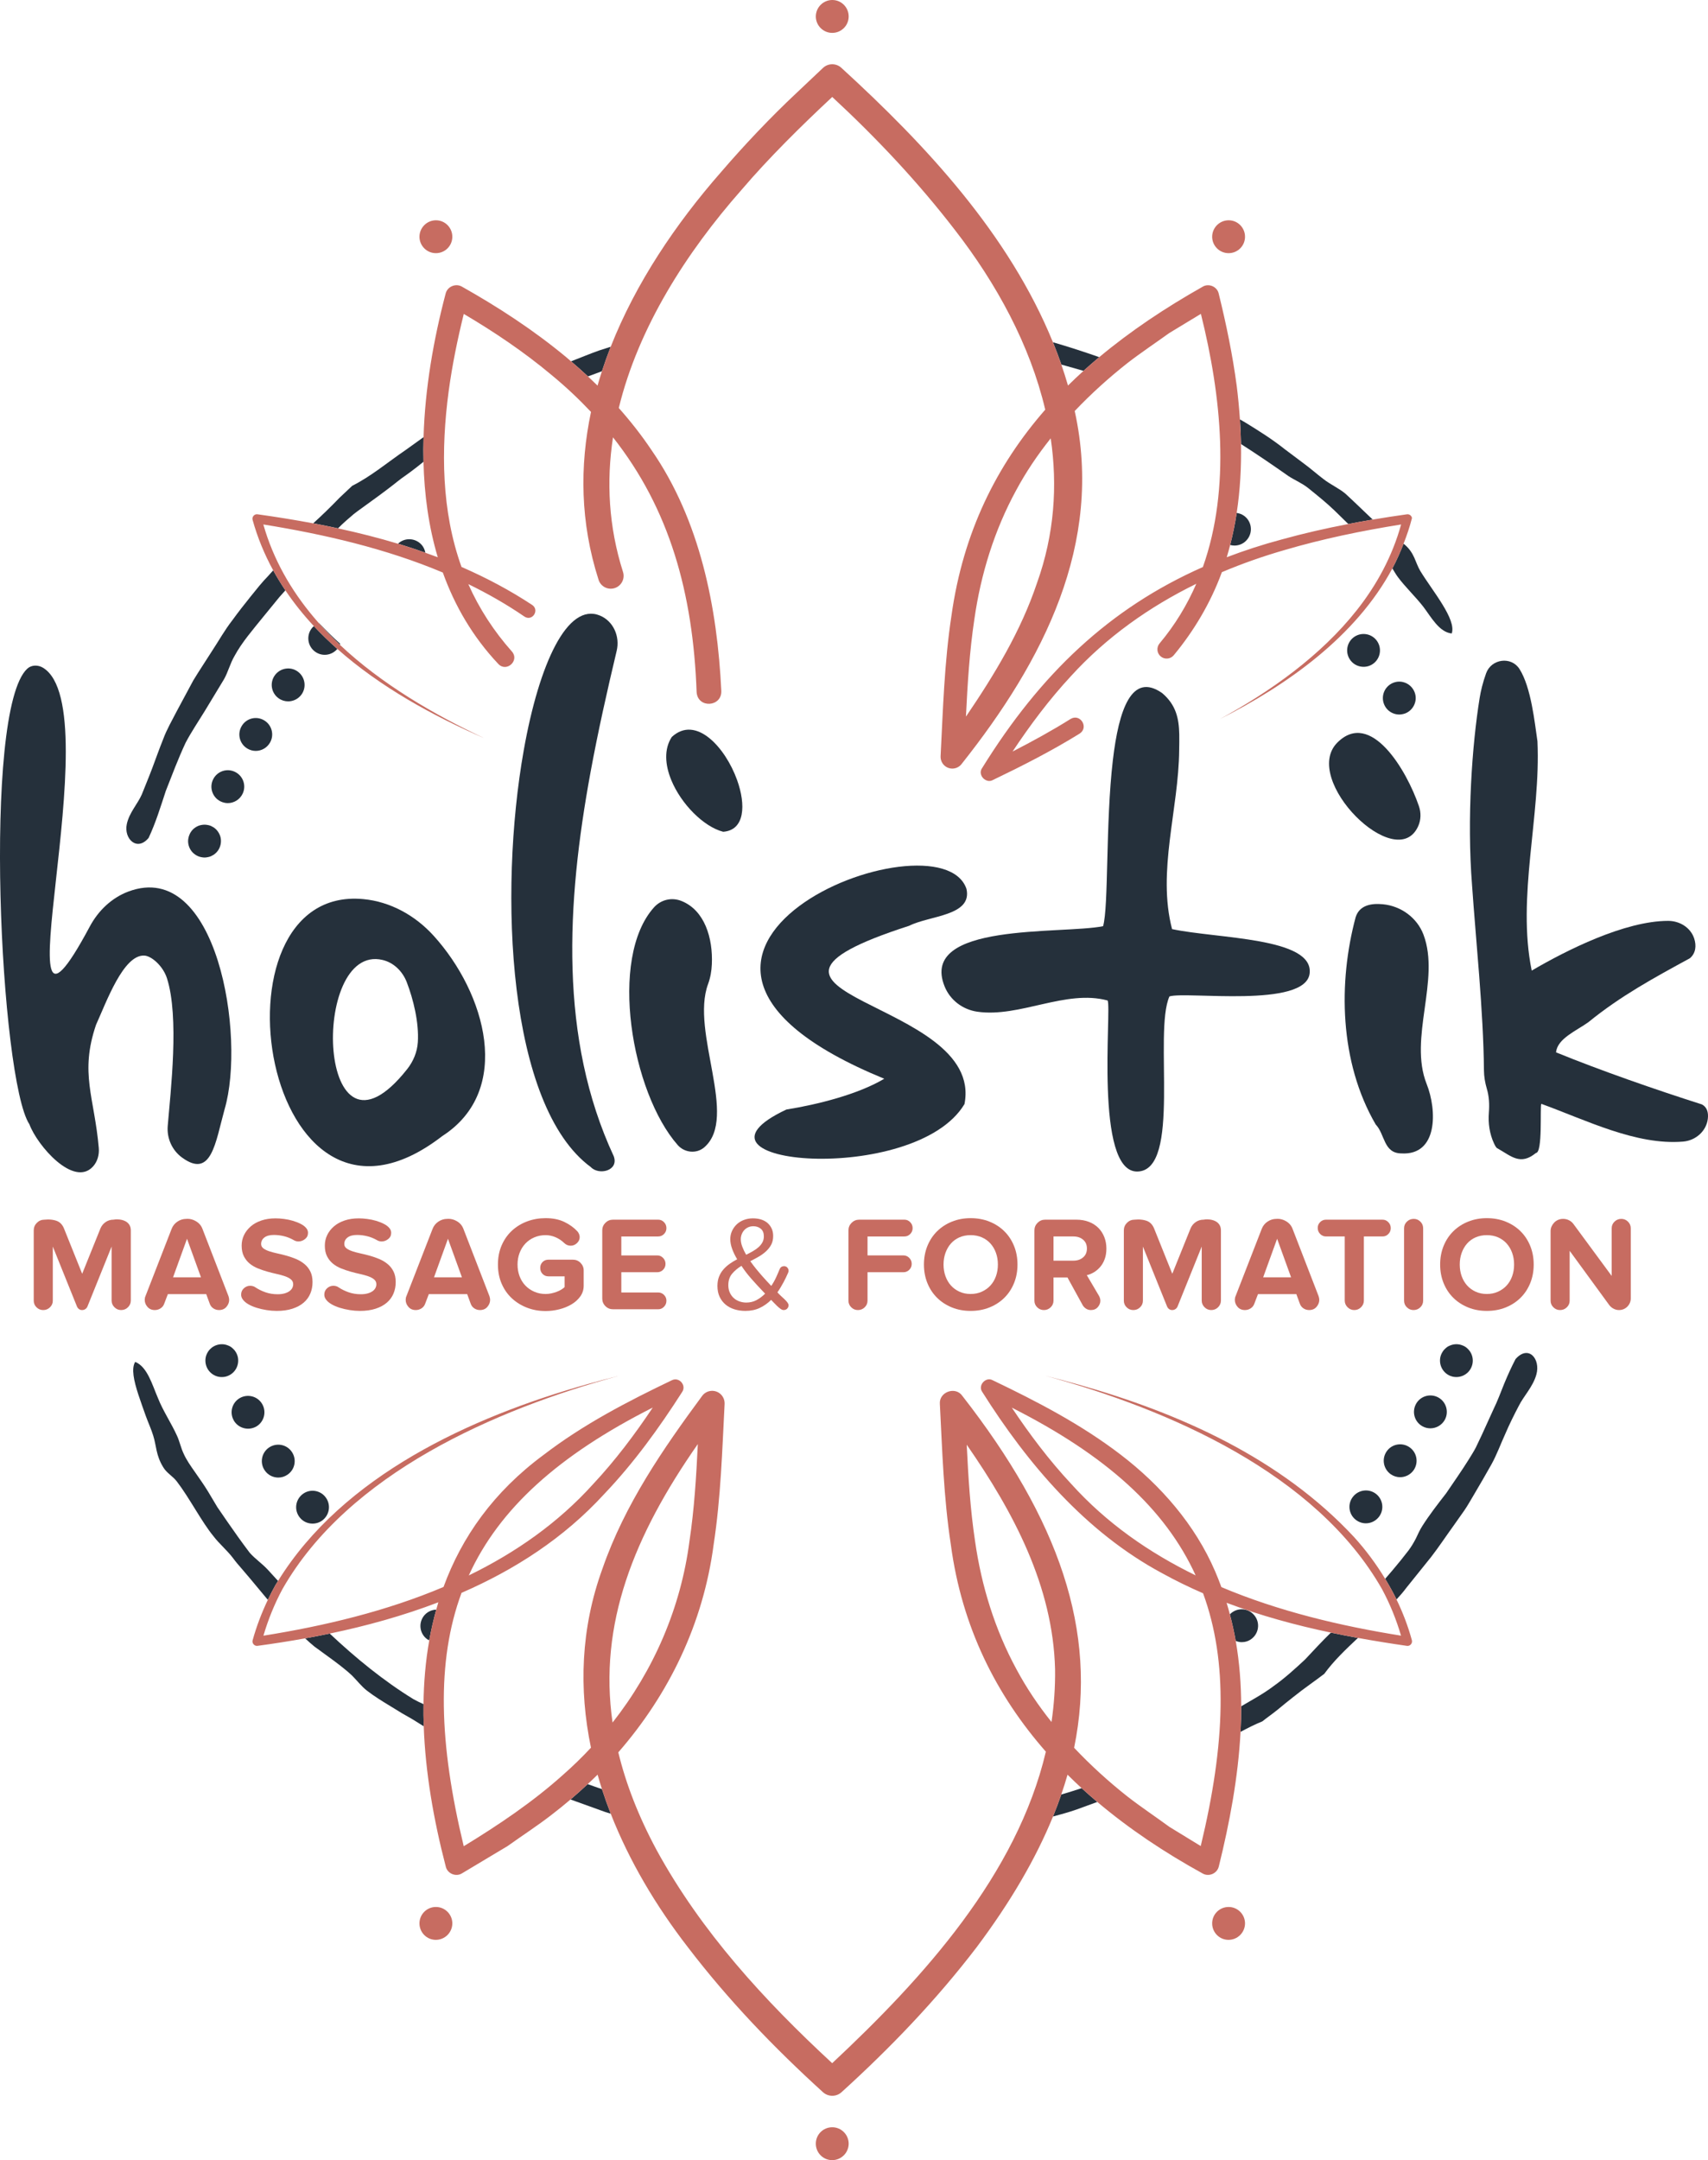 <svg xmlns="http://www.w3.org/2000/svg" id="b" data-name="Calque 2" width="541.073" height="683.962" viewBox="0 0 541.073 683.962"><g id="c" data-name="Calque 1"><g><g><path d="M458.476,426.479c-.274,.208-.551,.415-.783,.668-.252,.231-.461,.484-.643,.783-.184,.277-.346,.576-.486,.898-.137,.299-.229,.645-.299,.967-.067,.346-.092,.668-.092,1.013,0,1.382,.553,2.718,1.52,3.685,.232,.231,.508,.461,.783,.645,.277,.184,.576,.345,.9,.484,.322,.115,.643,.231,.967,.299,.344,.046,.69,.092,1.012,.092,1.383,0,2.719-.553,3.686-1.52s1.52-2.303,1.52-3.685-.553-2.717-1.52-3.661c-.232-.253-.506-.46-.783-.668-.277-.184-.576-.345-.9-.46-.322-.138-.643-.231-.967-.3-.668-.138-1.381-.138-2.049,0-.324,.07-.645,.162-.967,.3-.324,.115-.623,.275-.9,.46Z" fill="#25303b"></path><path d="M85.217,458.328c-2.37,1.613-2.993,4.859-1.358,7.232,.992,1.473,2.627,2.279,4.307,2.279,.992,0,2.026-.299,2.926-.921,2.37-1.613,2.971-4.836,1.358-7.208-1.613-2.395-4.838-2.994-7.233-1.382Z" fill="#25303b"></path><path d="M102.282,481.265c2.235-1.819,2.58-5.089,.76-7.324-1.795-2.233-5.089-2.578-7.3-.759-2.233,1.819-2.58,5.089-.76,7.323,1.014,1.267,2.51,1.912,4.03,1.912,1.151,0,2.325-.369,3.27-1.151Z" fill="#25303b"></path><path d="M78.585,452.364c.852,0,1.727-.208,2.535-.645,2.51-1.427,3.385-4.606,1.979-7.093-1.403-2.51-4.581-3.385-7.093-1.98-2.485,1.404-3.385,4.583-1.957,7.071h-.022c.967,1.704,2.739,2.648,4.559,2.648Z" fill="#25303b"></path><path d="M134.202,511.733c-1.705,2.327-1.221,5.573,1.104,7.278,.211,.158,.454,.234,.68,.356,.584-3.282,1.327-6.518,2.216-9.708-1.529,.055-3.023,.754-4.001,2.074Z" fill="#25303b"></path><path d="M450.578,451.58c.805,.461,1.682,.668,2.557,.668,1.819,0,3.569-.967,4.536-2.648,1.406-2.51,.506-5.688-1.981-7.093-2.51-1.404-5.688-.53-7.093,1.981-1.403,2.51-.529,5.688,1.981,7.092Z" fill="#25303b"></path><path d="M396.436,518.941c2.303-1.704,2.809-4.974,1.082-7.276-1.705-2.327-4.95-2.81-7.278-1.083-.236,.174-.439,.374-.636,.578,.732,2.782,1.363,5.583,1.857,8.405,.607,.237,1.243,.39,1.89,.39,1.082,0,2.163-.323,3.086-1.014Z" fill="#25303b"></path><path d="M440.628,466.826c.9,.599,1.912,.898,2.903,.898,1.68,0,3.315-.806,4.329-2.28,1.613-2.395,.99-5.619-1.383-7.23-2.37-1.613-5.618-1.013-7.23,1.381-1.613,2.373-.99,5.597,1.381,7.232Z" fill="#25303b"></path><path d="M435.978,473.067c-2.233-1.796-5.503-1.451-7.323,.784-1.819,2.211-1.475,5.503,.76,7.3,.967,.783,2.119,1.174,3.27,1.174,1.518,0,3.016-.668,4.053-1.934,1.819-2.234,1.473-5.504-.76-7.324Z" fill="#25303b"></path><path d="M72.252,426.019c-.322-.138-.643-.231-.967-.3-1.68-.345-3.499,.208-4.698,1.428-.229,.231-.459,.484-.643,.783-.184,.277-.346,.576-.484,.898-.139,.299-.232,.645-.301,.967-.067,.346-.092,.692-.092,1.013,0,1.382,.553,2.718,1.52,3.685,.232,.231,.508,.461,.783,.645,.277,.184,.6,.345,.9,.484,.322,.138,.645,.231,.967,.299,.346,.069,.69,.092,1.037,.092,.322,0,.668-.024,1.012-.092,.324-.069,.645-.161,.967-.299,.324-.138,.623-.299,.9-.484s.551-.415,.783-.645c.967-.967,1.52-2.303,1.52-3.685,0-.345-.025-.667-.092-1.013-.07-.322-.162-.668-.299-.967-.117-.323-.299-.622-.484-.898-.184-.299-.391-.552-.645-.783-.232-.253-.506-.46-.783-.668-.277-.184-.576-.345-.9-.46Z" fill="#25303b"></path><path d="M69.605,264.33c-.139-.323-.299-.622-.484-.898-.184-.299-.416-.553-.645-.806-.254-.231-.506-.461-.783-.644-.299-.184-.598-.346-.9-.485-.322-.115-.643-.229-.99-.275-.668-.138-1.358-.138-2.026,0-.322,.046-.668,.161-.967,.275-.322,.138-.623,.3-.897,.485-.301,.183-.553,.414-.807,.644-.229,.253-.461,.507-.645,.806-.182,.277-.344,.576-.459,.898-.139,.299-.232,.621-.299,.967-.07,.322-.117,.668-.117,1.013,0,1.382,.553,2.717,1.52,3.685,.254,.229,.506,.46,.807,.644,.274,.184,.576,.345,.897,.484,.299,.116,.645,.231,.967,.277,.346,.069,.69,.115,1.014,.115,.344,0,.69-.046,1.012-.115,.346-.046,.668-.161,.99-.277,.301-.138,.6-.299,.9-.484,.277-.184,.529-.415,.783-.644,.967-.968,1.52-2.303,1.52-3.685,0-.345-.022-.692-.092-1.013-.07-.346-.162-.668-.299-.967Z" fill="#25303b"></path><path d="M87.061,213.826c-1.682,2.325-1.151,5.573,1.174,7.254,.922,.668,1.981,.991,3.041,.991,1.61,0,3.223-.76,4.237-2.165,1.68-2.349,1.129-5.597-1.199-7.278-2.325-1.681-5.573-1.129-7.253,1.198Z" fill="#25303b"></path><path d="M85.494,235.197c1.475-2.464,.645-5.665-1.819-7.116-2.463-1.474-5.665-.668-7.116,1.819-1.473,2.464-.668,5.643,1.797,7.116,.852,.507,1.75,.738,2.672,.738,1.772,0,3.499-.922,4.466-2.557Z" fill="#25303b"></path><path d="M76.858,251.318c1.244-2.578,.162-5.688-2.44-6.931-2.58-1.244-5.688-.162-6.931,2.441-1.244,2.578-.162,5.688,2.418,6.931,.738,.345,1.496,.53,2.256,.53,1.936,0,3.801-1.105,4.698-2.971Z" fill="#25303b"></path><path d="M101.067,197.273c-.024,.009-.047,.018-.071,.027,2.102,2.37,4.324,4.648,6.647,6.838,.04-.095,.089-.188,.123-.285-2.329-2.104-4.567-4.298-6.7-6.579Z" fill="#25303b"></path><path d="M102.858,207.333c1.475,0,2.926-.622,3.963-1.819,.014-.016,.022-.035,.036-.052-2.593-2.297-5.077-4.696-7.421-7.209-.176,.156-.357,.306-.516,.489-1.864,2.166-1.613,5.458,.553,7.324,.99,.852,2.188,1.267,3.385,1.267Z" fill="#25303b"></path><path d="M126.348,171.913c-.092,.075-.162,.167-.248,.248,.175,.053,.351,.099,.526,.153,2.723,.828,5.426,1.738,8.116,2.689-.153-.842-.492-1.663-1.072-2.375-1.842-2.211-5.112-2.533-7.323-.714Z" fill="#25303b"></path><path d="M395.285,170.577c1.68-2.325,1.151-5.573-1.174-7.254-.72-.515-1.525-.798-2.342-.91-.521,3.41-1.208,6.794-2.067,10.142,.45,.119,.908,.188,1.369,.188,1.613,0,3.2-.738,4.215-2.166Z" fill="#25303b"></path><path d="M428.655,201.921c-2.211,1.819-2.535,5.089-.715,7.323,1.014,1.244,2.51,1.889,4.03,1.889,1.151,0,2.325-.369,3.292-1.175,2.213-1.819,2.535-5.089,.715-7.323-1.819-2.211-5.089-2.533-7.323-.714Z" fill="#25303b"></path><path d="M443.278,226.24c.322,0,.668-.046,1.014-.116,.322-.046,.643-.161,.967-.277,.322-.137,.621-.299,.897-.484,.277-.183,.553-.414,.783-.644,.967-.967,1.543-2.327,1.543-3.685,0-1.382-.576-2.718-1.543-3.685-.229-.229-.506-.46-.783-.644s-.576-.345-.897-.484c-.324-.116-.645-.231-.967-.299-.668-.138-1.361-.138-2.051,0-.322,.069-.645,.183-.967,.299-.322,.138-.621,.299-.897,.484s-.553,.415-.783,.644c-.967,.967-1.52,2.303-1.52,3.685,0,1.358,.553,2.718,1.52,3.685s2.303,1.52,3.684,1.52Z" fill="#25303b"></path><path d="M336.197,568.193c-.797,2.313-1.667,4.635-2.619,6.968,2.483-.681,4.978-1.344,7.415-2.199,2.207-.804,4.413-1.609,6.62-2.413-1.688-1.427-3.347-2.877-4.965-4.36-2.139,.708-4.291,1.372-6.451,2.005Z" fill="#25303b"></path><path d="M186.171,564.903c-1.77,1.661-3.579,3.287-5.441,4.864,3.115,1.122,6.231,2.244,9.338,3.363,1.117,.441,2.258,.805,3.406,1.142-1.006-2.571-1.932-5.166-2.777-7.779-1.518-.511-3.019-1.057-4.526-1.591Z" fill="#25303b"></path><path d="M480.098,430.336c-1.321,2.537-2.495,5.138-3.593,7.796-1.096,2.659-2.063,5.401-3.359,8.02-1.214,2.667-2.439,5.357-3.676,8.074-.642,1.353-1.287,2.713-1.936,4.08-.697,1.342-1.529,2.617-2.327,3.924-2.215,3.538-4.681,7.043-7.092,10.595-2.638,3.4-5.292,6.796-7.576,10.403-.756,1.188-1.361,2.514-1.987,3.866-.676,1.311-1.435,2.6-2.348,3.816-1.592,2.094-3.324,4.215-5.139,6.36-.744,.867-1.499,1.748-2.257,2.631,1.289,2.126,2.501,4.297,3.586,6.534,1.086-1.166,2.152-2.387,3.145-3.723,2.619-3.258,5.231-6.507,7.817-9.722,2.52-3.26,4.77-6.674,7.113-9.913,1.152-1.633,2.294-3.25,3.422-4.849,1.111-1.609,2.027-3.322,3.021-4.948,1.941-3.282,3.8-6.483,5.537-9.582,1.678-3,2.918-6.441,4.37-9.615,1.375-3.217,2.886-6.225,4.272-8.86,1.616-3.264,4.517-6.09,5.611-10.006,1.386-4.939-2.499-9.551-6.603-4.883Z" fill="#25303b"></path><path d="M413.365,525.503c-3.193,2.971-6.399,5.87-9.764,8.257-3.311,2.519-6.928,4.444-10.411,6.502,.005,2.698-.061,5.4-.204,8.103,2.275-1.228,4.571-2.385,6.906-3.334,1.464-1.177,3.146-2.324,4.79-3.656,1.626-1.358,3.329-2.735,5.042-4.078,3.392-2.728,6.969-5.139,9.786-7.314,3.063-4.194,6.771-7.699,10.665-11.369-2.862-.521-5.718-1.081-8.566-1.679-2.835,2.742-5.526,5.694-8.245,8.57Z" fill="#25303b"></path><path d="M131.009,538.027c-9.464-5.803-18.302-13.036-26.559-20.792-2.593,.54-5.19,1.046-7.788,1.515,.962,.897,1.939,1.786,2.97,2.616,1.415,1.031,2.83,2.061,4.226,3.079,2.793,2.027,5.474,4.02,7.73,6.143,1.492,1.502,2.947,3.397,4.654,4.719,2.32,1.79,4.863,3.356,7.409,4.899l3.802,2.327c1.28,.75,2.595,1.437,3.833,2.223,.967,.603,1.972,1.229,2.948,1.837-.084-2.349-.103-4.687-.075-7.016-1.047-.476-2.103-.96-3.15-1.55Z" fill="#25303b"></path><path d="M79.079,491.613c-2.603-3.43-4.864-6.637-7.026-9.76-1.075-1.564-2.134-3.104-3.195-4.647-.96-1.61-1.923-3.223-2.905-4.87-1.246-2.048-2.674-4.07-4.072-6.071-1.401-1.999-2.805-3.958-3.717-6.024-.855-1.783-1.258-3.847-2.091-5.646-1.73-3.854-4.452-7.903-6.025-11.902-1.805-4.151-3.337-9.923-7.221-11.485-1.277,2.107-.425,5.972,.988,10.321,.706,2.174,1.552,4.468,2.343,6.726,.812,2.249,1.798,4.351,2.394,6.346,1.018,3.231,.813,6.131,3.133,9.923,1.07,1.871,3.065,2.865,4.338,4.553,4.028,5.251,7.861,12.799,11.623,17.355,1.798,2.368,4.194,4.333,6.122,6.838,.853,1.167,1.771,2.265,2.721,3.326,.923,1.082,1.839,2.156,2.748,3.224,1.797,2.156,3.57,4.284,5.324,6.39,.093,.119,.199,.223,.293,.34,.755-1.579,1.549-3.139,2.405-4.665,.266-.446,.552-.877,.824-1.318-1.064-1.16-2.138-2.322-3.177-3.476-1.853-2.027-4.035-3.439-5.826-5.477Z" fill="#25303b"></path><path d="M47.077,265.309c2.236-4.752,3.769-9.783,5.452-14.894,1.963-4.986,3.886-10.131,6.262-15.229,1.778-3.389,3.998-6.655,6.055-10.017,2.041-3.371,4.088-6.752,6.113-10.096,1.281-2.235,1.926-4.98,3.345-7.395,2.309-4.279,5.746-8.233,9.115-12.403,1.697-2.076,3.417-4.18,5.142-6.289,.63-.676,1.226-1.377,1.848-2.06-1.379-2.051-2.671-4.162-3.862-6.339-.504,.563-.993,1.128-1.517,1.69-1.989,2.026-3.8,4.317-5.702,6.683-1.902,2.365-3.851,4.845-5.785,7.512-2.361,3.026-4.226,6.395-6.31,9.55-2.018,3.202-4.114,6.303-6.013,9.441-1.738,3.233-3.443,6.404-5.101,9.489-1.6,3.11-3.319,6.041-4.442,9.128-1.19,2.932-2.295,6.072-3.421,9.074-1.131,3.001-2.328,5.846-3.333,8.387-1.34,3.063-3.985,5.753-4.758,9.407-.982,4.61,3.222,8.786,6.911,4.361Z" fill="#25303b"></path><path d="M336.624,115.555c1.057,.295,2.122,.591,3.185,.887,1.152,.317,2.298,.642,3.432,.982,1.626-1.472,3.283-2.92,4.981-4.339-4.771-1.683-9.666-3.268-14.66-4.718,.952,2.334,1.837,4.7,2.67,7.09,.132,.033,.26,.065,.392,.097Z" fill="#25303b"></path><path d="M408.186,150.756c2.124,1.367,4.319,2.245,6.262,3.801,3.068,2.49,5.885,4.734,8.387,7.166,1.442,1.41,2.863,2.799,4.288,4.192,2.573-.495,5.15-.966,7.732-1.401-3.067-2.921-6.161-5.921-8.665-8.214-2.092-1.749-4.751-2.881-7.026-4.682-2.11-1.605-4.059-3.347-6.14-4.862-2.059-1.546-4.092-3.071-6.103-4.581-3.946-3.136-8.13-5.755-12.293-8.313-.603-.361-1.214-.716-1.831-1.064,.173,2.596,.291,5.197,.339,7.801,5.177,3.317,10.214,6.751,15.05,10.157Z" fill="#25303b"></path><path d="M450.824,192.025c2.516,3.306,5.087,8.167,9.071,8.548,1.536-4.499-6.024-13.329-9.979-19.814-1.58-2.684-1.765-5.553-4.851-8.249-.138-.125-.297-.214-.444-.325-1.044,2.671-2.195,5.284-3.535,7.788,.578,.929,1.113,1.9,1.757,2.761,2.32,3.113,5.556,6.194,7.981,9.291Z" fill="#25303b"></path><path d="M190.687,117.544c.848-2.603,1.774-5.187,2.781-7.748-1.21,.387-2.394,.766-3.618,1.158-2.98,1.041-5.928,2.306-8.945,3.453,1.817,1.553,3.609,3.139,5.362,4.774,1.472-.545,2.943-1.09,4.42-1.637Z" fill="#25303b"></path><path d="M109.614,164.887c.812-.702,1.621-1.401,2.425-2.097,.82-.677,1.709-1.266,2.556-1.896,1.709-1.241,3.406-2.474,5.097-3.702,1.683-1.236,3.347-2.481,4.987-3.76,.827-.629,1.618-1.31,2.458-1.924l2.546-1.819c1.539-1.123,3.01-2.295,4.476-3.477-.062-2.593-.053-5.193,.022-7.797-1.895,1.36-3.794,2.722-5.654,4.057-5.572,3.779-10.971,8.363-16.943,11.343-1.254,1.18-2.615,2.462-4.027,3.791-1.349,1.401-2.769,2.825-4.202,4.217-1.381,1.34-2.773,2.646-4.13,3.876,2.624,.493,5.241,1.029,7.853,1.592,.831-.835,1.671-1.647,2.537-2.404Z" fill="#25303b"></path><polygon points="340.034 248.369 340.041 248.367 340.035 248.369 340.033 248.37 340.034 248.369" fill="#25303b"></polygon><path d="M115.073,284.68c-50.735-4.719-32.151,119.195,25.018,75.045,22.546-14.497,13.782-45.277-2.75-63.474-5.806-6.39-13.671-10.772-22.268-11.571Zm17.292,45.323c-.2,3.104-1.446,6.071-3.375,8.511-28.673,36.262-30.949-40.052-7.799-34.566,3.563,.844,6.341,3.615,7.66,7.031,2.088,5.408,3.914,12.818,3.514,19.024Z" fill="#25303b"></path><path d="M190.035,194.898c-10.293-4.221-19.231,15.17-24.112,42.621-8.064,45.346-5.056,112.695,21.227,132.004,2.566,2.723,8.973,1.178,7.278-3.425-17.349-37.306-14.992-80.045-7.37-121.506,2.398-13.044,5.312-25.962,8.304-38.544,1.073-4.511-1.037-9.39-5.327-11.149Z" fill="#25303b"></path><path d="M212.809,233.353c-2.514,3.849-2.134,8.823-.163,13.628,3.121,7.607,10.26,14.788,16.445,16.383,6.864-.5,7.254-8.478,4.411-16.383-3.74-10.4-13.082-20.675-20.693-13.628Z" fill="#25303b"></path><path d="M224.303,311.595c.743-2.006,1.105-4.139,1.201-6.275,.372-8.272-2.268-17.155-9.684-20.067-3.062-1.202-6.448-.396-8.646,2.051-14.459,16.096-7.115,58.629,7.518,75.255,2.156,2.45,5.964,2.844,8.427,.704,10.898-9.464-4.439-36.483,1.184-51.668Z" fill="#25303b"></path><path d="M288.027,293.125c6.49-3.278,20.028-3.09,18.148-11.648-8.557-25.506-124.05,19.909-26.052,60.086-8.325,4.954-21.202,8.177-31.001,9.743-37.582,17.654,40.758,24.357,56.409-1.714,6.652-33.533-86.239-34.297-17.504-56.467Z" fill="#25303b"></path><path d="M539.095,349.677v-.002c-14.661-4.666-32.105-10.739-46.152-16.464,.35-4.373,6.634-6.942,10.245-9.568,10.274-8.354,20.746-14.021,32.137-20.229,1.908-1.606,2.108-4.013,1.374-6.257-1.135-3.469-4.596-5.582-8.245-5.582-13.732,0-32.235,9.302-43.225,15.746-4.79-23.355,2.918-48.878,1.815-72.614-.875-5.89-1.986-17.055-5.686-22.874-2.614-4.112-8.919-3.245-10.573,1.338-1.077,2.984-1.702,5.674-2.049,7.823-2.369,14.658-4.095,38.011-2.404,59.343,1.14,16.699,3.614,39.884,3.764,58.539,.016,1.977,.349,3.931,.908,5.828,.749,2.539,.852,4.961,.649,7.664-.249,3.305,.227,6.647,1.623,9.653,.393,.846,.768,1.474,1.058,1.551,4.437,2.505,7.278,5.545,12.223,1.495,2.2-.063,1.245-14.411,1.704-15.566,14.148,5.131,30.054,13.2,44.927,11.958,3.965-.331,7.364-3.286,7.831-7.237,.228-1.934-.224-3.71-1.923-4.546Z" fill="#25303b"></path><path d="M414.882,308.169c1.234-11.377-29.189-10.928-43.587-13.986-4.785-18.297,2.093-37.859,2.254-56.745,.025-1.716,.064-3.365,.028-4.951-.115-4.949-.982-9.281-5.429-13.044-9.613-6.715-13.717,5.135-15.61,21.271-2.34,19.946-1.3,46.443-3.098,52.546-13.062,2.628-58.382-1.324-50.217,19.034,1.748,4.358,5.728,7.369,10.375,8.042,13.407,1.94,28.017-7.149,41.278-3.551,1.357,2.308-4.302,54.434,9.438,54.155,14.087-.286,5.031-43.928,10.145-55.439,5.069-1.697,43.21,3.859,44.424-7.331Z" fill="#25303b"></path><path d="M443.918,365.201c11.665,.704,11.33-13.729,8.012-22.019-5.741-14.503,4.388-32.934-.979-47.217-2.028-5.398-7.141-9.107-12.881-9.654-3.781-.36-7.426,.332-8.62,4.105-5.526,20.585-5.189,45.795,6.354,65.627,2.98,3.114,2.438,9.093,8.114,9.158Z" fill="#25303b"></path><path d="M449.289,261.54c.871-1.968,.91-4.22,.217-6.257-3.863-11.364-15.282-30.728-25.848-20.162-11.658,11.658,18.779,41.906,25.63,26.419Z" fill="#25303b"></path><path d="M45.746,302.565c2.282,.139,5.899,3.305,7.14,7.168,3.955,12.31,1.166,35.719,.247,46.784-.322,3.88,1.369,7.676,4.508,9.977,9.37,6.868,10.593-4.753,13.51-15.27,6.769-22.98-2.345-79.438-30.466-68.943-5.304,1.979-9.561,6.074-12.231,11.066-30.823,57.625,7.069-68.707-14.842-81.929-1.575-.95-3.661-.926-5.002,.332-14.262,13.37-8.501,130.362,.7,144.22,2.521,6.805,14.07,20.072,20.157,13.376,1.423-1.566,2.006-3.746,1.825-5.854-1.378-16.064-6.106-23.641-.861-39.034,3.222-7.042,8.648-22.297,15.315-21.892Z" fill="#25303b"></path></g><g><g><path d="M39.715,386.67c-.526-.27-1.113-.446-1.765-.53-.277-.042-.56-.063-.85-.063-.373,0-.756,.035-1.142,.105-.942,0-1.779,.255-2.512,.768-.735,.513-1.275,1.177-1.621,1.994l-5.793,14.371-5.773-14.371c-.513-1.246-1.322-2.056-2.431-2.43-.803-.263-1.675-.395-2.616-.395-.36,0-.735,.021-1.122,.063-.942,0-1.745,.332-2.409,.996-.666,.665-.996,1.467-.996,2.41v22.242c0,.816,.292,1.516,.882,2.097s1.291,.873,2.107,.873c.846,0,1.565-.291,2.161-.873,.594-.581,.893-1.281,.893-2.097v-17.134l7.662,19.003c.139,.318,.346,.581,.623,.789,.277,.207,.603,.311,.976,.311,.403,0,.751-.105,1.05-.311,.297-.208,.515-.471,.654-.789l7.662-19.003v17.092c0,.816,.297,1.523,.893,2.117,.596,.596,1.302,.894,2.119,.894,.859,0,1.586-.298,2.181-.894,.594-.595,.893-1.301,.893-2.117v-22.201c0-.706-.157-1.302-.468-1.787-.313-.485-.731-.861-1.257-1.131Z" fill="#c76c61"></path><path d="M64.143,389.11c-.387-1.039-1.073-1.849-2.056-2.43-.859-.513-1.752-.768-2.679-.768-.139,0-.277,.007-.416,.02-.996,0-1.923,.288-2.782,.861-.859,.576-1.475,1.347-1.849,2.316l-8.287,21.308c-.151,.318-.227,.706-.227,1.163,0,.816,.29,1.557,.873,2.222,.58,.665,1.356,.997,2.325,.997,.65,0,1.253-.177,1.806-.53,.555-.353,.942-.841,1.163-1.464l1.165-3.053h12.149l1.12,3.053c.223,.623,.603,1.111,1.142,1.464s1.136,.53,1.786,.53c.999,0,1.783-.34,2.359-1.018,.573-.679,.861-1.412,.861-2.202,0-.346-.07-.734-.209-1.163l-8.245-21.308Zm-9.324,15.327l4.424-12.212,4.424,12.212h-8.847Z" fill="#c76c61"></path><path d="M84.467,414.81c1.109,.173,2.175,.26,3.2,.26,1.896,0,3.56-.236,4.993-.706,1.435-.471,2.618-1.111,3.551-1.922,.936-.81,1.635-1.769,2.098-2.875,.463-1.109,.697-2.313,.697-3.614,0-1.329-.234-2.454-.697-3.375s-1.079-1.7-1.849-2.337c-.767-.636-1.639-1.163-2.616-1.579-.976-.415-1.97-.765-2.98-1.048-1.012-.284-2.004-.53-2.98-.738s-1.846-.44-2.607-.696c-.762-.255-1.379-.56-1.849-.913-.472-.353-.706-.814-.706-1.381,0-.859,.349-1.551,1.048-2.077s1.7-.789,3-.789c1.039,0,2.092,.128,3.158,.385,1.066,.255,2.098,.668,3.095,1.235,.47,.291,.976,.436,1.516,.436,.749,0,1.439-.249,2.078-.748,.636-.498,.954-1.156,.954-1.972,0-.54-.173-1.024-.52-1.454-.4-.512-.983-.966-1.743-1.361-.762-.395-1.597-.726-2.503-.996s-1.851-.468-2.834-.591c-.985-.125-1.871-.188-2.658-.188-1.675,0-3.178,.225-4.507,.676-1.329,.45-2.456,1.073-3.376,1.869s-1.63,1.709-2.128,2.741c-.499,1.031-.749,2.142-.749,3.333,0,1.343,.236,2.475,.706,3.395,.47,.921,1.086,1.693,1.849,2.316s1.633,1.131,2.618,1.526c.983,.395,1.981,.734,3,1.018,1.017,.284,2.015,.533,2.991,.748s1.849,.457,2.616,.726c.769,.271,1.385,.603,1.849,.997s.695,.903,.695,1.526c0,.401-.097,.793-.29,1.174-.193,.38-.499,.72-.913,1.018-.416,.298-.936,.533-1.559,.706s-1.343,.26-2.159,.26c-1.385,0-2.672-.208-3.864-.623-1.19-.416-2.269-.949-3.238-1.6-.236-.165-.495-.283-.78-.352-.283-.07-.562-.105-.841-.105-.733,0-1.39,.263-1.972,.789-.58,.526-.873,1.198-.873,2.014,0,.513,.153,.991,.457,1.434,.403,.595,.994,1.121,1.777,1.578,.783,.458,1.675,.841,2.679,1.153,1.005,.311,2.06,.554,3.167,.728Z" fill="#c76c61"></path><path d="M118.022,408.829c-.416,.298-.936,.533-1.559,.706s-1.343,.26-2.159,.26c-1.385,0-2.672-.208-3.864-.623-1.19-.416-2.269-.949-3.238-1.6-.236-.165-.495-.283-.78-.352-.283-.07-.562-.105-.841-.105-.733,0-1.39,.263-1.972,.789-.58,.526-.873,1.198-.873,2.014,0,.513,.153,.991,.457,1.434,.403,.595,.994,1.121,1.777,1.578,.783,.458,1.675,.841,2.679,1.153,1.005,.311,2.06,.554,3.167,.728,1.109,.173,2.175,.26,3.2,.26,1.896,0,3.56-.236,4.993-.706,1.435-.471,2.618-1.111,3.553-1.922,.933-.81,1.633-1.769,2.096-2.875,.463-1.109,.697-2.313,.697-3.614,0-1.329-.234-2.454-.697-3.375s-1.079-1.7-1.849-2.337c-.767-.636-1.639-1.163-2.616-1.579-.976-.415-1.97-.765-2.98-1.048-1.012-.284-2.004-.53-2.98-.738-.978-.208-1.846-.44-2.607-.696-.762-.255-1.379-.56-1.849-.913-.472-.353-.706-.814-.706-1.381,0-.859,.349-1.551,1.048-2.077s1.7-.789,3-.789c1.039,0,2.092,.128,3.158,.385,1.066,.255,2.098,.668,3.095,1.235,.47,.291,.976,.436,1.516,.436,.749,0,1.439-.249,2.078-.748,.636-.498,.954-1.156,.954-1.972,0-.54-.173-1.024-.52-1.454-.4-.512-.983-.966-1.743-1.361-.762-.395-1.597-.726-2.503-.996s-1.851-.468-2.834-.591c-.985-.125-1.871-.188-2.658-.188-1.675,0-3.178,.225-4.507,.676-1.329,.45-2.454,1.073-3.376,1.869-.92,.796-1.63,1.709-2.128,2.741-.499,1.031-.749,2.142-.749,3.333,0,1.343,.236,2.475,.706,3.395,.47,.921,1.086,1.693,1.849,2.316s1.633,1.131,2.618,1.526c.983,.395,1.981,.734,3,1.018,1.017,.284,2.015,.533,2.991,.748s1.846,.457,2.616,.726c.769,.271,1.385,.603,1.849,.997s.695,.903,.695,1.526c0,.401-.097,.793-.29,1.174-.193,.38-.499,.72-.913,1.018Z" fill="#c76c61"></path><path d="M144.755,386.68c-.859-.513-1.752-.768-2.679-.768-.139,0-.277,.007-.416,.02-.996,0-1.923,.288-2.782,.861-.859,.576-1.475,1.347-1.849,2.316l-8.287,21.308c-.151,.318-.227,.706-.227,1.163,0,.816,.29,1.557,.873,2.222,.58,.665,1.356,.997,2.325,.997,.65,0,1.253-.177,1.806-.53,.555-.353,.942-.841,1.163-1.464l1.165-3.053h12.149l1.12,3.053c.223,.623,.603,1.111,1.142,1.464s1.136,.53,1.786,.53c.999,0,1.783-.34,2.359-1.018,.573-.679,.861-1.412,.861-2.202,0-.346-.07-.734-.209-1.163l-8.245-21.308c-.387-1.039-1.073-1.849-2.056-2.43Zm-7.269,17.757l4.424-12.212,4.424,12.212h-8.847Z" fill="#c76c61"></path><path d="M166.451,393.73c.796-.838,1.741-1.489,2.836-1.952,1.093-.463,2.276-.696,3.551-.696,1.066,0,2.112,.218,3.135,.654,1.026,.436,1.945,1.049,2.762,1.839,.582,.567,1.268,.851,2.058,.851,.733,0,1.39-.27,1.972-.81,.58-.541,.873-1.177,.873-1.912,0-.304-.067-.623-.198-.955-.133-.333-.308-.623-.531-.873-1.106-1.191-2.487-2.184-4.143-2.98-1.653-.796-3.63-1.194-5.928-1.194-2.078,0-4.03,.343-5.856,1.028-1.828,.686-3.432,1.665-4.808,2.938-1.379,1.274-2.46,2.818-3.25,4.632s-1.185,3.842-1.185,6.085,.396,4.272,1.185,6.086,1.871,3.357,3.25,4.631c1.376,1.274,2.98,2.26,4.808,2.96,1.826,.699,3.778,1.049,5.856,1.049,1.439,0,2.876-.18,4.309-.541,1.433-.36,2.723-.878,3.873-1.557,1.149-.678,2.085-1.519,2.804-2.523,.72-1.003,1.079-2.142,1.079-3.416v-4.818c0-.927-.333-1.727-.996-2.399-.666-.671-1.469-1.006-2.409-1.006h-7.768c-.749,0-1.367,.249-1.86,.747-.49,.499-.735,1.115-.735,1.849,0,.776,.247,1.416,.747,1.922,.499,.505,1.115,.758,1.849,.758h5.13v3.406c-.277,.263-.627,.525-1.05,.788-.421,.263-.902,.496-1.442,.696-.54,.201-1.109,.367-1.705,.498-.594,.132-1.203,.198-1.826,.198-1.275,0-2.458-.236-3.551-.706-1.095-.471-2.04-1.118-2.836-1.942s-1.412-1.81-1.849-2.96-.654-2.388-.654-3.718,.218-2.562,.654-3.696c.436-1.136,1.053-2.122,1.849-2.96Z" fill="#c76c61"></path><path d="M208.519,391.498c.706,0,1.316-.256,1.826-.769,.513-.512,.769-1.135,.769-1.869s-.256-1.364-.769-1.889c-.511-.526-1.12-.789-1.826-.789h-14.33c-.942,0-1.745,.332-2.409,.996-.666,.665-.996,1.467-.996,2.41v21.556c0,.941,.331,1.744,.996,2.41s1.466,.996,2.409,.996h14.33c.706,0,1.316-.263,1.826-.789,.513-.526,.769-1.169,.769-1.931,0-.706-.256-1.316-.769-1.828-.511-.512-1.12-.768-1.826-.768h-11.692v-6.417h11.402c.704,0,1.313-.256,1.826-.768,.513-.513,.769-1.136,.769-1.869s-.256-1.364-.769-1.89-1.122-.789-1.826-.789h-11.402v-6.001h11.692Z" fill="#c76c61"></path><path d="M248.16,406.108c.283-.518,.553-1.048,.81-1.588,.256-.541,.495-1.066,.715-1.579,.083-.18,.126-.381,.126-.603,0-.36-.133-.688-.396-.986s-.609-.446-1.039-.446c-.317,0-.598,.08-.841,.238-.241,.16-.418,.378-.529,.654-.319,.789-.695,1.662-1.131,2.617-.436,.956-.954,1.869-1.547,2.741-.513-.54-1.026-1.086-1.538-1.641-.511-.553-1.035-1.136-1.568-1.744-.533-.609-1.093-1.274-1.682-1.994-.587-.721-1.208-1.537-1.858-2.451,.913-.457,1.804-.934,2.667-1.433,.866-.498,1.637-1.059,2.316-1.682s1.226-1.322,1.642-2.097c.414-.776,.623-1.704,.623-2.783,0-.886-.164-1.675-.488-2.368-.326-.692-.774-1.28-1.34-1.764s-1.244-.844-2.024-1.081c-.783-.235-1.644-.353-2.586-.353-.983,0-1.914,.163-2.793,.488-.879,.326-1.637,.786-2.274,1.381-.636,.596-1.142,1.295-1.516,2.098-.376,.803-.562,1.675-.562,2.617,0,.996,.202,2.039,.603,3.125,.403,1.087,.929,2.17,1.579,3.251-.83,.428-1.619,.906-2.368,1.433-.747,.526-1.412,1.121-1.993,1.786-.582,.665-1.044,1.424-1.381,2.275-.34,.851-.511,1.831-.511,2.938,0,1.329,.232,2.482,.697,3.458,.463,.976,1.093,1.797,1.889,2.461s1.734,1.163,2.813,1.494c1.079,.333,2.229,.499,3.448,.499,1.732,0,3.261-.318,4.59-.956,1.329-.636,2.519-1.481,3.571-2.533,.25,.25,.546,.558,.893,.924s.697,.72,1.05,1.059c.353,.338,.706,.63,1.059,.871,.353,.243,.668,.364,.945,.364,.484,0,.868-.153,1.151-.458,.286-.305,.427-.658,.427-1.059,0-.263-.115-.55-.344-.861-.227-.311-.52-.636-.873-.976s-.733-.693-1.14-1.059c-.409-.367-.801-.765-1.174-1.194,.346-.485,.675-.99,.985-1.516,.313-.526,.609-1.049,.895-1.569Zm-13.168-15.378c.214-.512,.499-.951,.852-1.318,.353-.368,.771-.651,1.255-.852,.486-.2,.996-.3,1.538-.3,.954,0,1.75,.27,2.388,.81,.636,.54,.954,1.336,.954,2.388,0,.706-.148,1.336-.445,1.889-.299,.554-.699,1.059-1.205,1.517-.506,.457-1.1,.883-1.786,1.276-.686,.395-1.408,.779-2.17,1.153-.484-.83-.891-1.671-1.214-2.523-.326-.851-.488-1.644-.488-2.377,0-.596,.108-1.149,.322-1.662Zm4.673,20.913c-.976,.526-2.06,.789-3.252,.789-.733,0-1.448-.121-2.148-.363s-1.309-.599-1.828-1.069c-.52-.471-.933-1.049-1.246-1.734-.31-.686-.468-1.464-.468-2.337,0-1.467,.396-2.672,1.185-3.614,.789-.941,1.779-1.779,2.969-2.512,.54,.803,1.046,1.509,1.516,2.119,.472,.608,.983,1.231,1.538,1.869,.553,.636,1.176,1.329,1.869,2.077,.69,.747,1.55,1.661,2.575,2.74-.832,.831-1.734,1.509-2.71,2.035Z" fill="#c76c61"></path><path d="M286.513,391.498c.706,0,1.316-.256,1.826-.769,.513-.512,.769-1.135,.769-1.869s-.256-1.364-.769-1.889c-.511-.526-1.12-.789-1.826-.789h-14.33c-.942,0-1.745,.332-2.409,.996-.666,.665-.996,1.467-.996,2.41v22.242c0,.816,.292,1.516,.882,2.097s1.291,.873,2.107,.873c.846,0,1.565-.291,2.161-.873,.594-.581,.893-1.281,.893-2.097v-9.014h11.402c.704,0,1.313-.256,1.826-.768,.513-.513,.769-1.136,.769-1.869s-.256-1.364-.769-1.89-1.122-.789-1.826-.789h-11.402v-6.001h11.692Z" fill="#c76c61"></path><path d="M313.44,386.794c-1.815-.726-3.801-1.09-5.962-1.09-2.119,0-4.084,.363-5.897,1.09-1.815,.728-3.382,1.742-4.705,3.043-1.322,1.302-2.35,2.853-3.083,4.652-.733,1.8-1.102,3.766-1.102,5.898s.369,4.099,1.102,5.898c.733,1.8,1.761,3.351,3.083,4.652,1.322,1.302,2.888,2.316,4.694,3.043,1.806,.728,3.776,1.091,5.908,1.091,2.161,0,4.147-.363,5.962-1.091,1.813-.726,3.38-1.741,4.703-3.043,1.322-1.301,2.35-2.852,3.083-4.652,.735-1.799,1.102-3.766,1.102-5.898s-.367-4.098-1.102-5.898c-.733-1.799-1.761-3.35-3.083-4.652-1.322-1.301-2.89-2.315-4.703-3.043Zm2.065,17.29c-.407,1.135-.99,2.114-1.743,2.938-.756,.824-1.666,1.478-2.732,1.962s-2.249,.728-3.551,.728-2.481-.243-3.54-.728-1.959-1.138-2.701-1.962c-.74-.824-1.313-1.804-1.723-2.938-.409-1.136-.614-2.368-.614-3.697s.205-2.562,.614-3.696c.409-1.136,.983-2.122,1.723-2.96,.742-.838,1.642-1.489,2.701-1.952s2.24-.696,3.54-.696c1.316,0,2.503,.233,3.562,.696s1.966,1.114,2.721,1.952c.753,.838,1.336,1.824,1.743,2.96,.409,1.135,.614,2.367,.614,3.696s-.205,2.562-.614,3.697Z" fill="#c76c61"></path><path d="M348.539,401.134c.596-.692,1.071-1.523,1.424-2.492s.529-2.077,.529-3.323c0-1.301-.223-2.513-.666-3.634s-1.073-2.09-1.889-2.908c-.816-.816-1.817-1.454-3-1.91-1.185-.457-2.51-.685-3.978-.685h-9.864c-.942,0-1.745,.332-2.409,.996-.666,.665-.996,1.467-.996,2.41v22.242c0,.816,.292,1.516,.882,2.097s1.291,.873,2.107,.873c.846,0,1.565-.291,2.161-.873,.594-.581,.893-1.281,.893-2.097v-7.352h4.424l4.838,8.805c.292,.471,.661,.841,1.111,1.111,.45,.271,.947,.406,1.487,.406,.913,0,1.639-.311,2.179-.934,.54-.624,.81-1.302,.81-2.035-.013-.485-.144-.969-.394-1.454l-3.904-6.625c.762-.166,1.511-.47,2.253-.913,.74-.443,1.408-1.011,2.004-1.704Zm-5.431-3.001c-.81,.686-1.824,1.029-3.043,1.029h-6.333v-7.663h6.333c1.219,0,2.233,.338,3.043,1.018,.81,.678,1.214,1.613,1.214,2.803s-.405,2.129-1.214,2.813Z" fill="#c76c61"></path><path d="M381.581,413.906c.596,.596,1.302,.894,2.119,.894,.859,0,1.586-.298,2.181-.894,.594-.595,.893-1.301,.893-2.117v-22.201c0-.706-.155-1.302-.468-1.787s-.731-.861-1.257-1.131-1.113-.446-1.765-.53c-.277-.042-.56-.063-.85-.063-.373,0-.756,.035-1.142,.105-.942,0-1.779,.255-2.512,.768-.735,.513-1.275,1.177-1.621,1.994l-5.793,14.371-5.773-14.371c-.513-1.246-1.322-2.056-2.431-2.43-.803-.263-1.675-.395-2.616-.395-.36,0-.735,.021-1.122,.063-.942,0-1.745,.332-2.409,.996-.666,.665-.996,1.467-.996,2.41v22.242c0,.816,.292,1.516,.882,2.097s1.291,.873,2.107,.873c.846,0,1.565-.291,2.161-.873,.594-.581,.893-1.281,.893-2.097v-17.134l7.662,19.003c.139,.318,.346,.581,.623,.789,.277,.207,.603,.311,.976,.311,.403,0,.751-.105,1.05-.311,.297-.208,.515-.471,.654-.789l7.662-19.003v17.092c0,.816,.297,1.523,.893,2.117Z" fill="#c76c61"></path><path d="M407.422,386.68c-.859-.513-1.752-.768-2.679-.768-.139,0-.277,.007-.416,.02-.996,0-1.923,.288-2.782,.861-.859,.576-1.475,1.347-1.849,2.316l-8.287,21.308c-.151,.318-.227,.706-.227,1.163,0,.816,.29,1.557,.873,2.222,.58,.665,1.356,.997,2.325,.997,.65,0,1.253-.177,1.806-.53,.555-.353,.942-.841,1.165-1.464l1.163-3.053h12.149l1.12,3.053c.223,.623,.603,1.111,1.142,1.464s1.136,.53,1.786,.53c.999,0,1.783-.34,2.359-1.018,.573-.679,.861-1.412,.861-2.202,0-.346-.07-.734-.209-1.163l-8.245-21.308c-.387-1.039-1.073-1.849-2.056-2.43Zm-7.269,17.757l4.424-12.212,4.424,12.212h-8.847Z" fill="#c76c61"></path><path d="M426.888,413.906c.594,.596,1.3,.894,2.119,.894,.843,0,1.563-.298,2.159-.894,.596-.595,.893-1.301,.893-2.117v-20.29h5.919c.706,0,1.316-.256,1.828-.769,.511-.512,.767-1.135,.767-1.869s-.256-1.364-.767-1.889c-.513-.526-1.122-.789-1.828-.789h-17.902c-.733,0-1.356,.255-1.869,.768s-.769,1.121-.769,1.827c0,.761,.256,1.406,.769,1.932s1.136,.789,1.869,.789h5.919v20.29c0,.816,.297,1.523,.893,2.117Z" fill="#c76c61"></path><path d="M447.864,385.932c-.857,0-1.586,.291-2.179,.873-.596,.581-.893,1.281-.893,2.097v22.928c0,.816,.292,1.516,.882,2.097s1.291,.873,2.107,.873c.846,0,1.565-.291,2.161-.873,.594-.581,.893-1.281,.893-2.097v-22.928c0-.816-.29-1.516-.873-2.097s-1.28-.873-2.098-.873Z" fill="#c76c61"></path><path d="M481.671,389.836c-1.322-1.301-2.89-2.315-4.703-3.043-1.815-.726-3.801-1.09-5.962-1.09-2.119,0-4.084,.363-5.897,1.09-1.815,.728-3.382,1.742-4.705,3.043-1.322,1.302-2.35,2.853-3.083,4.652-.733,1.8-1.102,3.766-1.102,5.898s.369,4.099,1.102,5.898c.733,1.8,1.761,3.351,3.083,4.652,1.322,1.302,2.888,2.316,4.694,3.043,1.808,.728,3.776,1.091,5.908,1.091,2.161,0,4.147-.363,5.962-1.091,1.813-.726,3.38-1.741,4.703-3.043,1.322-1.301,2.35-2.852,3.083-4.652,.735-1.799,1.102-3.766,1.102-5.898s-.367-4.098-1.102-5.898c-.733-1.799-1.761-3.35-3.083-4.652Zm-2.638,14.247c-.407,1.135-.99,2.114-1.743,2.938-.756,.824-1.666,1.478-2.732,1.962s-2.249,.728-3.551,.728-2.481-.243-3.54-.728-1.959-1.138-2.701-1.962c-.74-.824-1.313-1.804-1.723-2.938-.409-1.136-.614-2.368-.614-3.697s.205-2.562,.614-3.696c.409-1.136,.983-2.122,1.723-2.96,.742-.838,1.642-1.489,2.701-1.952s2.24-.696,3.54-.696c1.316,0,2.503,.233,3.562,.696s1.966,1.114,2.721,1.952c.753,.838,1.336,1.824,1.743,2.96,.409,1.135,.614,2.367,.614,3.696s-.205,2.562-.614,3.697Z" fill="#c76c61"></path><path d="M515.724,386.805c-.589-.581-1.291-.873-2.107-.873-.846,0-1.565,.291-2.161,.873s-.893,1.281-.893,2.097v15.098l-12.086-16.406c-.389-.541-.873-.952-1.455-1.236-.58-.284-1.196-.426-1.849-.426-.567,0-1.093,.103-1.577,.311-.486,.208-.904,.498-1.257,.873-.353,.373-.63,.786-.83,1.236-.202,.45-.301,.931-.301,1.443v22.035c0,.816,.292,1.516,.882,2.097s1.291,.873,2.107,.873c.846,0,1.565-.291,2.161-.873,.594-.581,.893-1.281,.893-2.097v-15.784l12.585,17.237c.373,.471,.83,.841,1.37,1.111,.54,.271,1.095,.406,1.662,.406,.54,0,1.035-.098,1.484-.291s.846-.463,1.185-.81,.603-.738,.789-1.174,.279-.896,.279-1.381v-22.242c0-.816-.295-1.516-.882-2.097Z" fill="#c76c61"></path></g><path d="M86.546,180.587c1.191,2.177,2.482,4.288,3.862,6.339,2.694,4.005,5.72,7.78,9.028,11.327,2.344,2.513,4.828,4.912,7.421,7.209,13.609,12.056,30.299,21.211,46.514,28.251-16.035-7.531-32.514-17.126-45.728-29.576-2.324-2.189-4.546-4.467-6.647-6.838-.539-.608-1.062-1.227-1.585-1.846-7.215-8.56-12.839-18.295-15.991-29.393,19.333,3.128,38.797,7.619,56.86,15.221,3.767,10.495,9.44,20.305,17.555,28.924,2.619,2.802,6.832-1.054,4.341-3.903-5.681-6.384-10.375-13.58-13.82-21.35,6.144,2.996,12.099,6.381,17.777,10.276,2.479,1.634,4.869-2.02,2.477-3.666-7.111-4.697-14.642-8.667-22.413-12.052-6.354-17.7-6.545-37.077-4.063-55.642,1.115-8.221,2.784-16.381,4.786-24.473,9.731,5.752,19.108,12.062,27.714,19.266,4.611,3.788,8.768,7.718,12.588,11.766-3.625,17.169-3.405,35.038,2.363,53.046,.618,2.158,2.863,3.389,5.021,2.771,2.204-.626,3.455-2.974,2.753-5.154-4.583-14.401-5.283-28.716-3.17-42.614,17.908,22.67,25.356,49.265,26.495,80.726,.401,5.184,8.029,4.657,7.817-.46-1.27-26.407-6.713-53.953-22.072-76.172-3.157-4.716-6.66-9.164-10.404-13.388,6.198-25.469,21.375-49.228,38.915-69.105,8.491-9.955,18.927-20.271,28.706-29.373,14.075,13.031,27.225,27.003,38.829,42.075,13.237,17.041,23.829,36.468,28.646,56.932-15.43,17.648-26.016,38.864-29.704,65.194-2.277,14.92-2.689,29.87-3.446,44.543-.053,1.203,.477,2.434,1.524,3.196,1.659,1.208,3.985,.842,5.191-.819,25.73-32.412,45.053-69.674,35.769-111.686,5.199-5.461,10.815-10.537,16.676-15.15,4.157-3.23,8.947-6.411,13.256-9.524,2.152-1.308,6.494-3.936,10.043-6.088,6.465,25.968,9.54,55.025,.631,80.163-29.663,13.09-51.543,33.957-69.949,63.676-.976,1.392-.177,3.102,1.129,3.768,.664,.339,1.451,.426,2.219,.025,.017-.008,.034-.017,.051-.025,9.335-4.478,18.619-9.205,27.522-14.714,2.987-1.944,.193-6.48-2.901-4.619-5.928,3.717-12.095,7.092-18.369,10.309,5.607-8.424,11.658-16.513,18.505-23.882,11.214-12.328,24.842-21.957,39.706-29.237-2.896,6.669-6.711,13.015-11.641,18.889-1.034,1.239-.869,3.091,.378,4.124,1.243,1.032,3.087,.86,4.118-.383,6.43-7.747,11.654-16.583,15.156-26.062,.029-.08,.053-.161,.082-.24,6.459-2.729,13.096-5.061,19.834-6.997,12.084-3.559,24.472-6.108,36.953-8.106-2.786,10.067-7.678,19.077-14.004,27.092-11.429,14.481-27.391,25.787-43.418,34.524,21.393-10.805,43.159-26.228,54.654-47.706,1.34-2.504,2.492-5.117,3.535-7.788,1.032-2.64,1.962-5.335,2.672-8.143-.107-.791-.858-1.33-1.64-1.195-3.605,.503-7.205,1.062-10.798,1.666-2.582,.434-5.159,.905-7.732,1.401-7.112,1.369-14.185,2.969-21.182,4.917-6.059,1.616-11.805,3.499-17.321,5.599,.388-1.286,.747-2.578,1.08-3.876,.859-3.348,1.546-6.732,2.067-10.142,1.101-7.202,1.501-14.512,1.367-21.813-.048-2.604-.165-5.205-.339-7.801-.239-3.58-.586-7.148-1.026-10.688-1.306-9.839-3.329-19.527-5.685-29.115-.47-2.252-3.195-3.419-5.147-2.189-11.882,6.714-22.888,14.065-32.717,22.28-1.698,1.419-3.355,2.867-4.981,4.339-1.677,1.518-3.314,3.065-4.91,4.642-.654-2.224-1.34-4.433-2.099-6.609-.833-2.39-1.718-4.756-2.67-7.09-13.918-34.141-40.148-62.349-67.022-86.897-1.634-1.513-4.184-1.519-5.826,.033l-8.377,7.916c-8.101,7.58-16.679,16.634-23.907,25.055-14.348,16.353-27.022,35.14-34.962,55.321-1.007,2.56-1.933,5.144-2.781,7.748-.492,1.509-.959,3.024-1.394,4.546-.998-.982-2.003-1.955-3.025-2.909-1.753-1.635-3.545-3.221-5.362-4.774-.529-.452-1.051-.916-1.585-1.361-10.271-8.519-21.431-15.785-32.951-22.273-1.983-1.183-4.68-.041-5.202,2.213-3.799,14.42-6.543,29.971-6.987,45.429-.075,2.604-.083,5.205-.022,7.797,.248,10.335,1.632,20.534,4.528,30.229-1.309-.498-2.625-.973-3.945-1.439-2.69-.952-5.394-1.861-8.116-2.689-.175-.053-.351-.1-.526-.153-6.281-1.896-12.631-3.491-19.023-4.87-2.612-.563-5.229-1.099-7.853-1.592-5.843-1.097-11.711-2.037-17.587-2.858-1.003-.2-1.916,.811-1.608,1.79,1.578,5.673,3.795,10.979,6.518,15.956Zm241.96,4.009c-5.106,15.229-13.451,28.99-22.506,42.302,.503-10.42,1.143-20.735,2.672-30.878,2.049-14.323,6.362-28.181,13.21-40.741,3.112-5.793,6.826-11.291,10.971-16.484,2.206,14.998,1.163,30.434-4.346,45.801Z" fill="#c76c61"></path><path d="M389.194,80.161c2.88,.003,5.212-2.316,5.214-5.196,.003-2.857-2.293-5.212-5.172-5.216-2.88-.002-5.214,2.317-5.239,5.197-.003,2.856,2.318,5.212,5.197,5.215Z" fill="#c76c61"></path><path d="M263.636,10.411c2.88,.003,5.212-2.316,5.214-5.196C268.853,2.359,266.557,.004,263.678,0c-2.88-.002-5.214,2.317-5.239,5.197-.002,2.856,2.318,5.212,5.197,5.215Z" fill="#c76c61"></path><path d="M138.078,80.161c2.88,.003,5.212-2.316,5.214-5.196,.003-2.857-2.293-5.212-5.172-5.216-2.88-.002-5.214,2.317-5.239,5.197-.003,2.856,2.318,5.212,5.197,5.215Z" fill="#c76c61"></path><path d="M442.392,506.436c-1.085-2.237-2.297-4.408-3.586-6.534-2.853-4.706-6.152-9.144-9.847-13.216-23.111-24.857-55.136-39.248-87.509-48.341-3.433-.964-6.869-1.887-10.299-2.738-.006-.002-.013-.003-.019-.005,.004,.001,.008,.002,.012,.003,39.185,10.67,85.732,30.887,106.647,67.53,2.532,4.702,4.54,9.654,6.036,14.758-19.278-3.077-38.829-7.738-56.909-15.368-.615-1.673-1.261-3.339-1.979-4.99-6.339-14.749-17.222-27.225-29.853-36.892-12.598-9.657-26.604-16.908-40.626-23.624-2.188-1.204-4.767,1.627-3.299,3.697,14.419,22.859,32.8,44.432,56.969,57.399,4.238,2.342,8.575,4.445,12.985,6.359,7.949,21.626,7.093,47.569-.738,80.039-3.458-2.119-7.597-4.653-9.943-6.088-4.283-3.136-9.045-6.316-13.219-9.559-5.963-4.701-11.673-9.885-16.947-15.467,7.577-37.043-4.971-72.423-35.392-111.403-2.158-3.161-7.441-1.304-7.14,2.53,.767,14.667,1.189,29.626,3.48,44.561,3.475,26.041,14.36,47.619,30.098,65.542-9.187,38.929-38.7,71.549-67.686,98.633-21.516-19.87-41.51-41.695-55.576-67.4-5.807-10.777-9.781-21.072-12.182-31.023,16.072-18.441,26.916-40.827,30.196-65.753,2.29-14.935,2.712-29.893,3.479-44.561,.057-1.269-.497-2.567-1.596-3.378-1.76-1.3-4.244-.916-5.531,.853-12.278,16.63-24.496,34.306-31.551,54.638-6.933,19.016-7.503,38.234-3.657,56.727-2.789,2.981-5.717,5.847-8.811,8.559-9.603,8.62-20.397,15.871-31.493,22.642-7.86-32.55-8.709-58.555-.701-80.225,16.905-7.347,32.459-17.375,45.189-31.276,9.432-9.887,17.431-20.973,24.724-32.357,1.385-2.096-.964-4.815-3.264-3.693-14.029,6.719-28.041,13.973-40.644,23.635-15.886,11.735-25.942,26.053-31.708,41.825-18.121,7.665-37.724,12.344-57.052,15.426,1.497-5.109,3.507-10.066,6.041-14.772,20.897-36.622,67.494-56.88,106.666-67.529-3.301,.819-6.646,1.707-10.014,2.654-37.234,10.472-77.494,29.069-98.061,62.311-.273,.441-.559,.872-.824,1.318-.856,1.526-1.65,3.085-2.405,4.665-1.963,4.107-3.591,8.38-4.816,12.785-.305,.967,.62,1.968,1.599,1.779,4.99-.677,10.009-1.457,15.027-2.363,2.598-.469,5.195-.975,7.788-1.515,11.697-2.435,23.287-5.651,34.408-9.898-.235,.768-.44,1.546-.656,2.321-.889,3.19-1.632,6.426-2.216,9.708-1.173,6.592-1.746,13.352-1.827,20.211-.028,2.329-.009,4.667,.075,7.016,.522,14.674,3.14,29.685,6.97,44.373,.478,2.249,3.195,3.405,5.147,2.19,3.482-2.085,10.972-6.557,14.472-8.657,4.482-3.211,9.452-6.424,13.799-9.797,2.091-1.589,4.117-3.246,6.108-4.934,1.861-1.578,3.671-3.203,5.441-4.864,1.055-.99,2.117-1.975,3.139-2.995,.435,1.534,.894,3.064,1.387,4.585,.846,2.614,1.771,5.208,2.777,7.779,5.878,15.024,14.384,29.276,24.375,42.191,12.793,16.763,27.392,31.934,42.865,45.994,1.643,1.48,4.19,1.519,5.861,0,15.487-14.046,30.076-29.228,42.872-45.988,10.684-14.259,18.673-27.949,24.13-41.309,.953-2.332,1.822-4.654,2.619-6.968,.723-2.098,1.389-4.19,1.985-6.275,1.458,1.447,2.943,2.874,4.466,4.27,1.619,1.484,3.278,2.934,4.965,4.36,10.052,8.497,21.286,16.001,33.318,22.622,1.974,1.19,4.658,.048,5.172-2.2,3.412-13.775,6.125-28.192,6.885-42.606,.143-2.703,.209-5.404,.204-8.103-.013-6.953-.534-13.875-1.729-20.697-.494-2.822-1.125-5.623-1.857-8.405-.323-1.226-.66-2.449-1.032-3.666,10.713,4.057,21.803,7.079,33.038,9.44,2.848,.598,5.704,1.158,8.566,1.679,5.162,.94,10.34,1.768,15.512,2.515,.998,.159,1.848-.832,1.572-1.795-1.213-4.455-2.863-8.763-4.868-12.897Zm-103.064-36.611c-6.949-7.436-13.099-15.604-18.793-24.119,29.792,15.056,48.589,31.985,58.226,53.101-14.712-7.17-28.216-16.533-39.433-28.982Zm-132.543-24.149c-5.702,8.528-11.859,16.708-18.818,24.155-11.224,12.456-24.738,21.825-39.461,28.997,9.641-21.142,28.456-38.09,58.279-53.152Zm14.276,11.559c-.495,10.356-1.128,20.603-2.64,30.677-2.75,21.221-11.344,40.94-24.371,57.496-4.477-31.153,6.741-59.157,27.011-88.173Zm112.045,88c-4.19-5.238-7.936-10.789-11.071-16.635-6.828-12.546-11.123-26.381-13.16-40.689-1.502-10.009-2.136-20.188-2.63-30.476,14.8,21.316,27.312,44.748,27.986,71.084,.079,5.695-.33,11.262-1.126,16.717Z" fill="#c76c61"></path><path d="M138.095,603.8c-2.88-.003-5.212,2.316-5.214,5.195-.003,2.857,2.293,5.213,5.172,5.216,2.88,.002,5.214-2.317,5.239-5.197,.003-2.855-2.318-5.212-5.197-5.215Z" fill="#c76c61"></path><path d="M263.653,673.55c-2.88-.003-5.212,2.316-5.214,5.195-.002,2.857,2.293,5.213,5.172,5.216,2.88,.002,5.214-2.317,5.239-5.197,.002-2.855-2.318-5.212-5.197-5.215Z" fill="#c76c61"></path><path d="M389.211,603.8c-2.88-.003-5.212,2.316-5.214,5.195-.003,2.857,2.293,5.213,5.172,5.216,2.88,.002,5.214-2.317,5.239-5.197,.003-2.855-2.318-5.212-5.197-5.215Z" fill="#c76c61"></path></g></g></g></svg>
